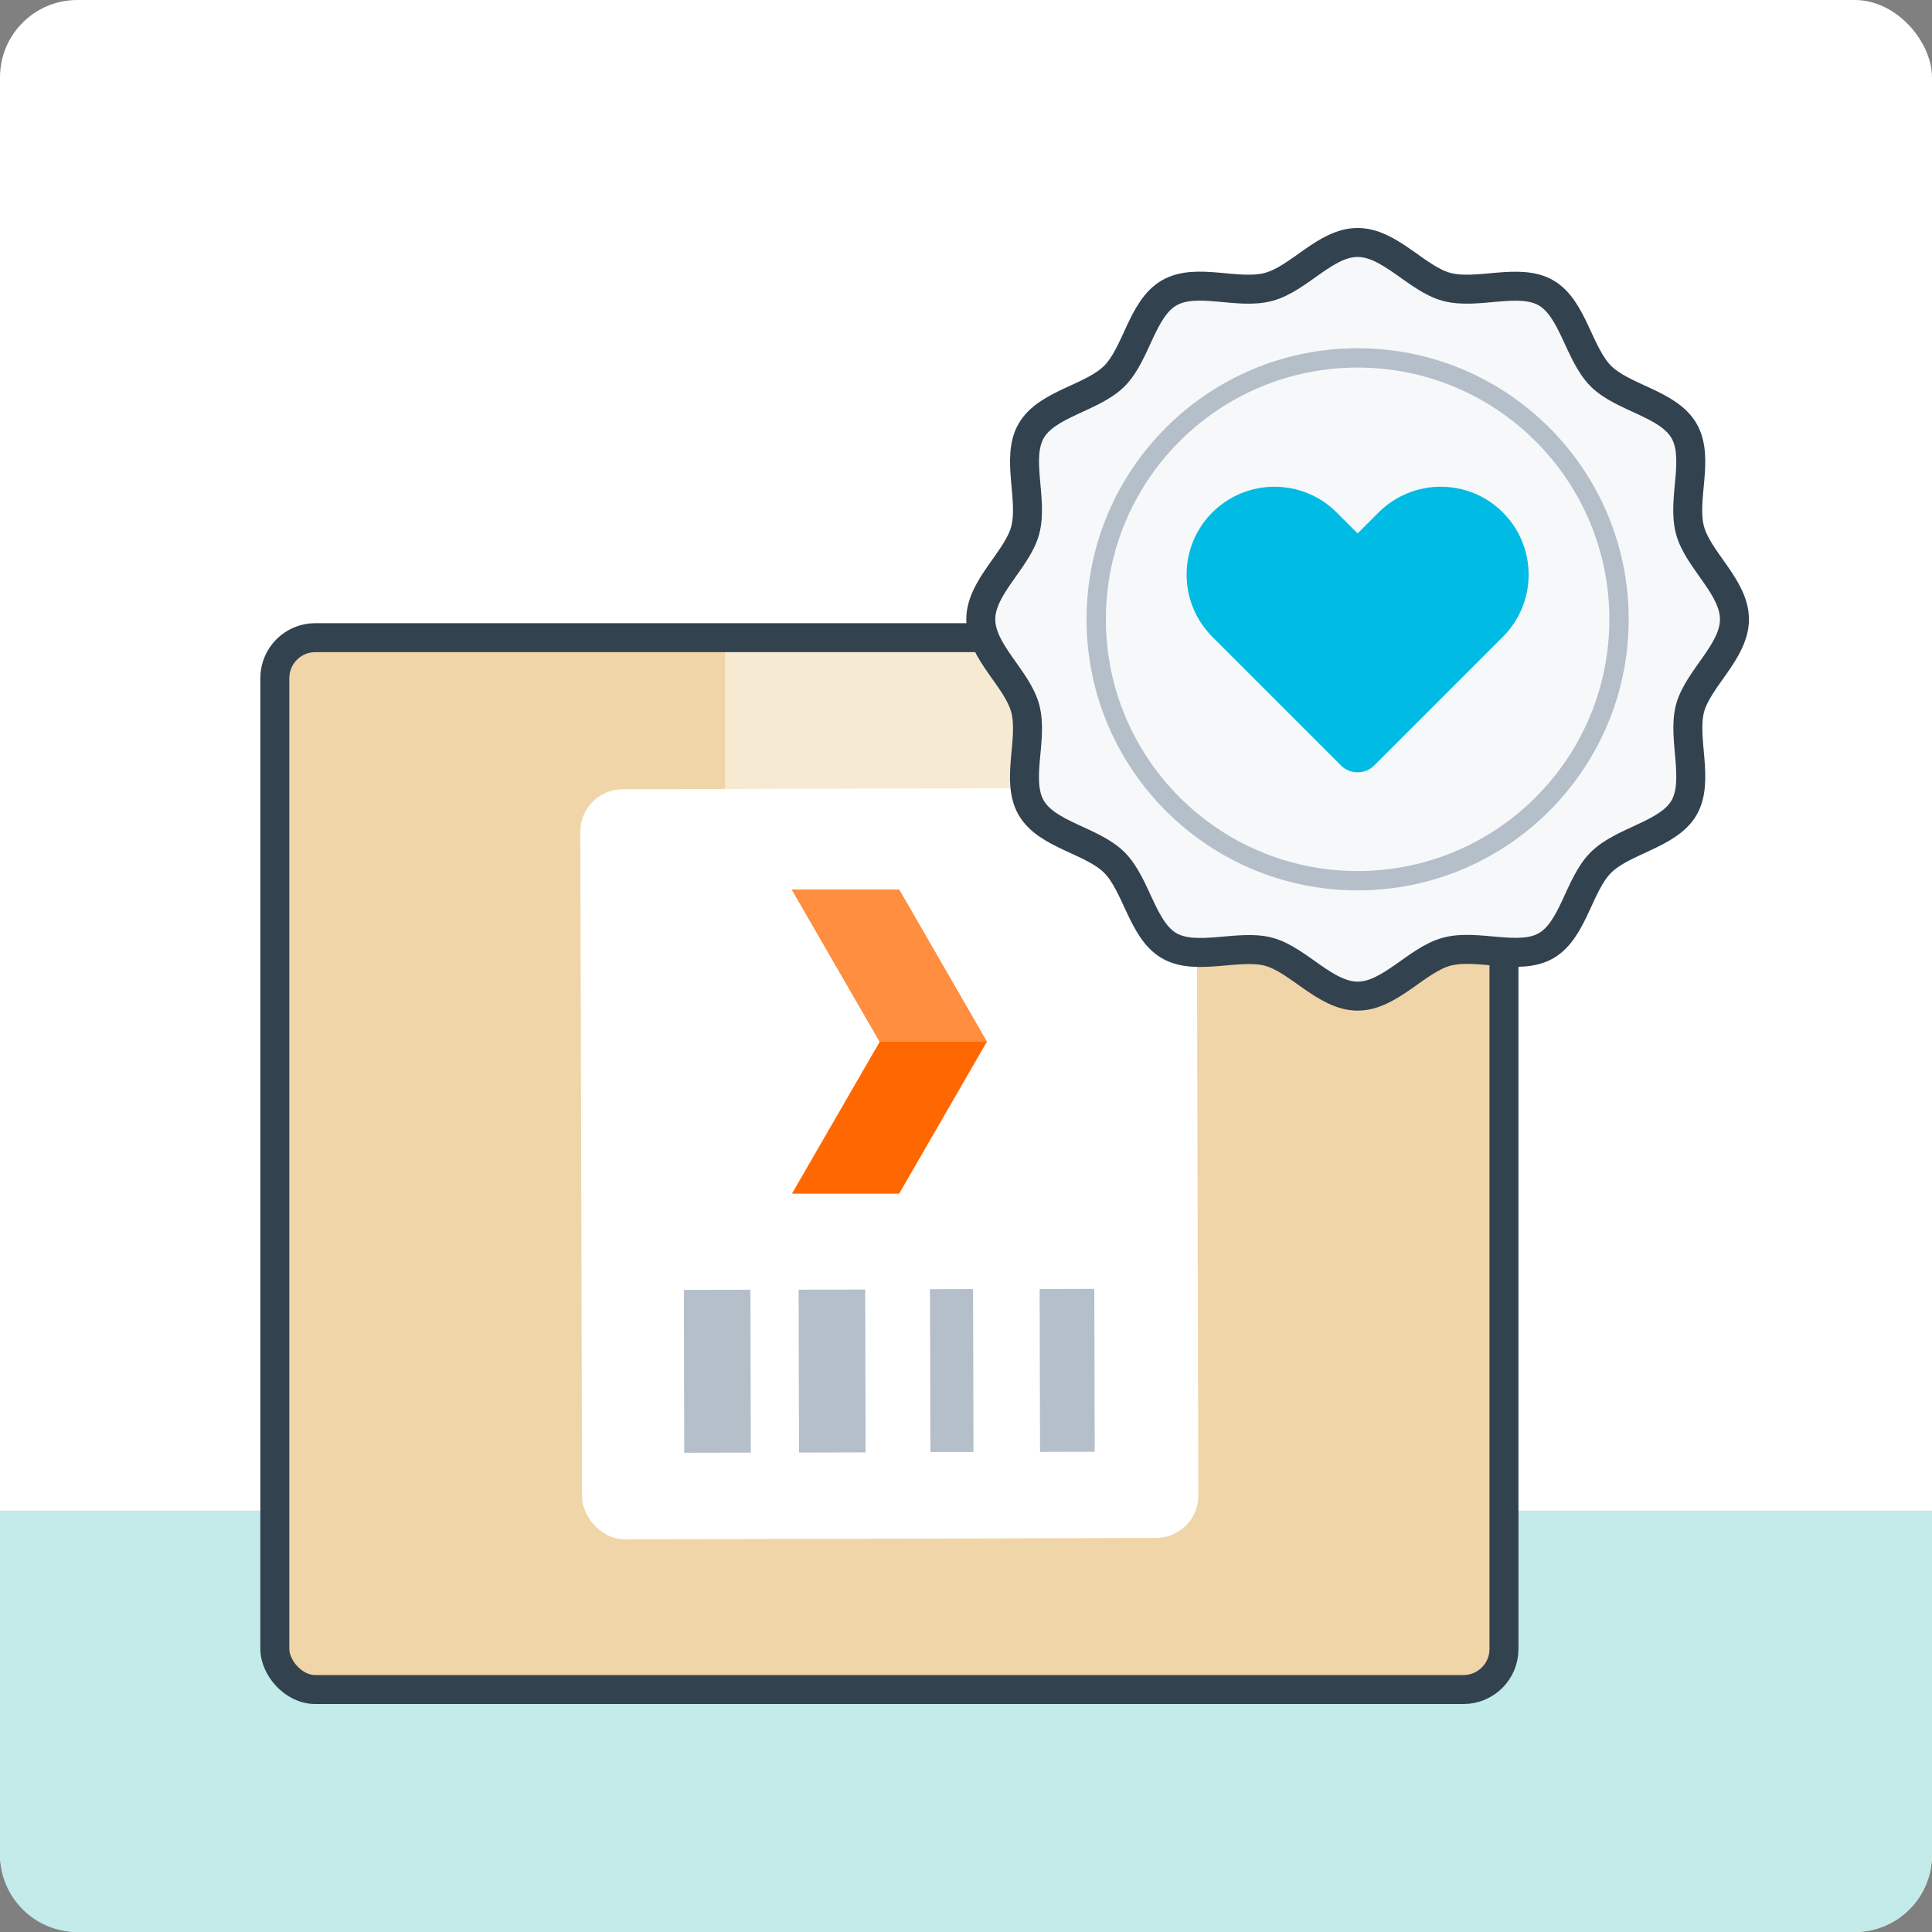 <?xml version="1.0" encoding="UTF-8"?>
<svg id="Main" xmlns="http://www.w3.org/2000/svg" viewBox="0 0 200 200">
  <rect x="0" y="0" width="200" height="200" fill="#808080" stroke="none"/>
  <defs>
    <style>
      .cls-1 {
        fill: #00bbe3;
      }

      .cls-2 {
        stroke: #b4bfc9;
        stroke-width: 2px;
      }

      .cls-2, .cls-3 {
        fill: #f7f8fa;
      }

      .cls-2, .cls-3, .cls-4 {
        stroke-linecap: round;
        stroke-linejoin: round;
      }

      .cls-5 {
        fill: #ff6800;
      }

      .cls-3, .cls-4 {
        stroke: #33424f;
        stroke-width: 3px;
      }

      .cls-6 {
        fill: #fff;
      }

      .cls-7 {
        fill: #c2ebea;
      }

      .cls-8 {
        fill: #f0d5a8;
      }

      .cls-9 {
        fill: #ff8e40;
      }

      .cls-10 {
        fill: #f7ead3;
      }

      .cls-4 {
        fill: none;
      }

      .cls-11 {
        fill: #b4bfc9;
      }
    </style>
  </defs>
  <rect class="cls-6" x="0" width="200" height="200" rx="8" ry="8"/>
  <path class="cls-7" d="M8,156.38h184c4.42,0,8,3.58,8,8v35.62H0v-35.62C0,159.96,3.58,156.38,8,156.38Z" transform="translate(200 356.38) rotate(180)"/>
  <g>
    <g>
      <g>
        <rect class="cls-8" x="28.45" y="66.01" width="127.24" height="108.89" rx="4.19" ry="4.19"/>
        <rect class="cls-10" x="75.05" y="66.01" width="34.05" height="22.5"/>
        <rect class="cls-4" x="28.45" y="66.01" width="127.24" height="108.89" rx="4.19" ry="4.19"/>
      </g>
      <g>
        <rect class="cls-6" x="60.17" y="81.63" width="63.8" height="77.65" rx="4.39" ry="4.39" transform="translate(184.45 240.67) rotate(179.85)"/>
        <g>
          <rect class="cls-11" x="107.66" y="133.43" width="5.66" height="16.86" transform="translate(221.31 283.45) rotate(179.86)"/>
          <rect class="cls-11" x="96.31" y="133.45" width="4.46" height="16.86" transform="translate(197.41 283.52) rotate(179.86)"/>
          <rect class="cls-11" x="82.7" y="133.49" width="6.89" height="16.86" transform="translate(172.63 283.64) rotate(179.86)"/>
          <rect class="cls-11" x="70.83" y="133.52" width="6.89" height="16.86" transform="translate(148.88 283.72) rotate(179.86)"/>
        </g>
        <g>
          <polygon class="cls-5" points="93.08 92.1 81.98 92.1 91.07 107.84 81.98 123.57 93.08 123.57 102.16 107.84 93.08 92.1"/>
          <polygon class="cls-9" points="102.16 107.84 93.08 92.1 81.98 92.1 91.07 107.84 102.16 107.84"/>
        </g>
      </g>
    </g>
    <g>
      <path class="cls-3" d="M140.54,25.1c3.34,0,6.14,3.78,9.22,4.6,3.19.85,7.5-1,10.29.62s3.37,6.31,5.67,8.61,6.97,2.84,8.61,5.67-.24,7.1.62,10.29c.82,3.08,4.6,5.88,4.6,9.22,0,3.34-3.78,6.14-4.6,9.22s1,7.5-.62,10.29-6.31,3.37-8.61,5.67c-2.3,2.3-2.84,6.97-5.67,8.61-2.79,1.61-7.1-.24-10.29.62-3.08.82-5.88,4.6-9.22,4.6-3.34,0-6.14-3.78-9.22-4.6s-7.5,1-10.29-.62-3.37-6.31-5.67-8.61-6.97-2.84-8.61-5.67.24-7.1-.62-10.29c-.82-3.08-4.6-5.88-4.6-9.22,0-3.34,3.78-6.14,4.6-9.22.85-3.19-1-7.5.62-10.29,1.64-2.83,6.31-3.37,8.61-5.67,2.3-2.3,2.84-6.97,5.67-8.61s7.1.24,10.29-.62,5.88-4.6,9.22-4.6Z"/>
      <circle class="cls-2" cx="140.54" cy="64.11" r="27.06"/>
      <path class="cls-1" d="M142.71,53.05l-2.17,2.17-2.17-2.17c-3.55-3.55-9.31-3.55-12.87,0h0c-3.55,3.55-3.55,9.31,0,12.87l13.32,13.32c.95.95,2.49.95,3.44,0l13.32-13.32c3.55-3.55,3.55-9.31,0-12.87h0c-3.55-3.55-9.31-3.55-12.87,0Z"/>
    </g>
  </g>
</svg>
